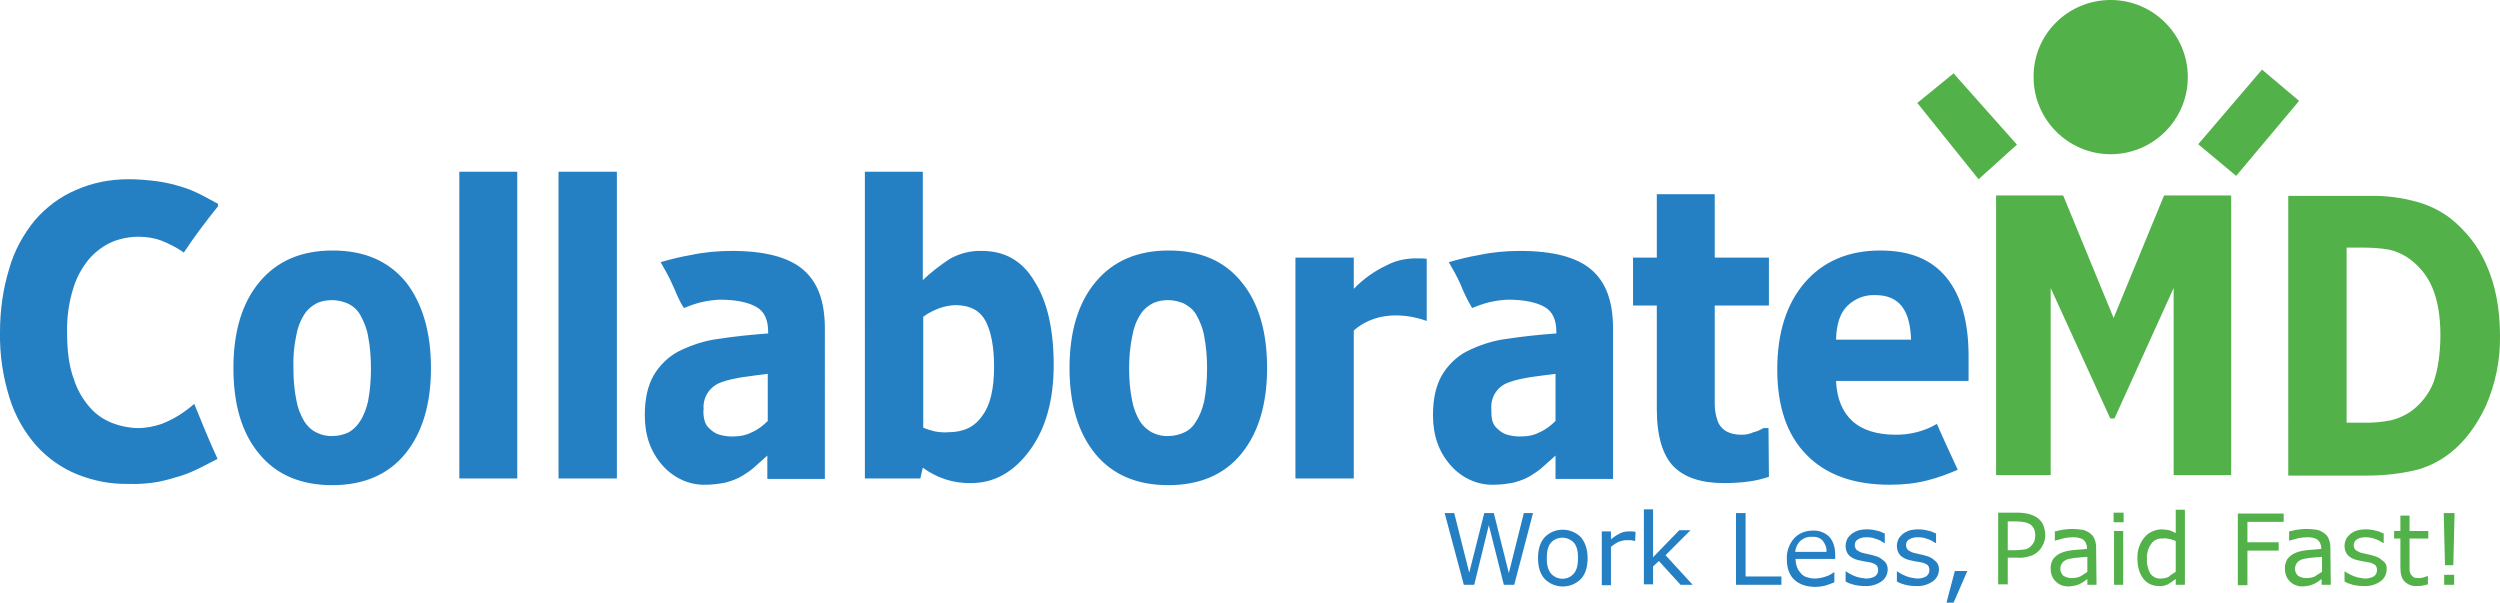 <?xml version="1.0" encoding="UTF-8"?> <svg xmlns="http://www.w3.org/2000/svg" xmlns:xlink="http://www.w3.org/1999/xlink" version="1.1" id="layer" x="0px" y="0px" width="599.8px" height="144.6px" viewBox="0 0 599.8 144.6" style="enable-background:new 0 0 599.8 144.6;" xml:space="preserve"> <style type="text/css"> .st0{fill:#2580C3;} .st1{fill:#52B148;} </style> <g> <path class="st0" d="M342.3,77V62.1c-0.5-0.1-1-0.1-1.6-0.1s-1.2,0-1.7,0c-2.2,0.1-4.3,0.6-6.2,1.6c-3,1.4-5.7,3.3-8,5.7v-7.5h-14 v53h14V79.3C330.9,73.9,339,75.8,342.3,77z M46.6,96.9c-0.8,0.7-1.7,1.4-2.7,2.1c-1.6,1.1-3.3,2-5.1,2.7c-1.8,0.6-3.7,1-5.6,1 c-2,0-4.1-0.4-6-1.1c-2.1-0.8-4-2-5.5-3.7c-1.8-2-3.2-4.4-4-7c-1.1-2.9-1.6-6.6-1.6-11c-0.1-3.7,0.4-7.3,1.5-10.8 c0.8-2.6,2.1-5,3.9-7.1c1.5-1.7,3.4-3.1,5.5-4c2-0.8,4.1-1.2,6.3-1.2c1.9,0,3.8,0.3,5.6,1c1.7,0.7,3.3,1.5,4.8,2.5l0.4,0.3 c2.5-3.8,5.3-7.5,8.2-11.1v-0.6c-1.1-0.6-2.4-1.3-3.9-2.1c-1.6-0.8-3.2-1.5-4.9-2c-1.9-0.6-3.7-1-5.7-1.3c-2.3-0.3-4.6-0.5-6.9-0.5 c-4.4,0-8.7,0.8-12.7,2.6c-3.8,1.6-7.1,4.1-9.8,7.2c-2.8,3.4-5,7.4-6.2,11.7C0.7,69.4,0,74.5,0,79.7c-0.1,5.4,0.7,10.7,2.3,15.8 c1.3,4.2,3.5,8.1,6.4,11.4c2.7,3,6.1,5.4,9.8,6.9c4,1.6,8.2,2.4,12.4,2.3c2.4,0.1,4.8-0.1,7.1-0.5c1.9-0.4,3.7-0.9,5.6-1.5 c1.5-0.5,2.9-1.1,4.3-1.8c1.3-0.7,2.8-1.4,4.3-2.2C50.2,105.8,48.4,101.3,46.6,96.9z M103.4,88.3c0,8.7-2.1,15.6-6.2,20.6 s-10,7.5-17.5,7.5s-13.4-2.5-17.5-7.5C58,103.9,56,97,56,88.3c0-8.8,2.1-15.7,6.3-20.7c4.2-5,10-7.5,17.5-7.5 c7.6,0,13.4,2.5,17.6,7.6C101.3,72.7,103.4,79.6,103.4,88.3z M86.3,101.2c1-1.5,1.6-3.2,2-4.9c0.5-2.6,0.7-5.3,0.7-7.9 s-0.2-5.3-0.7-7.8c-0.3-1.8-1-3.5-1.9-5.1c-0.7-1.2-1.7-2.1-3-2.7c-1.2-0.5-2.5-0.8-3.7-0.8s-2.5,0.2-3.6,0.7 c-1.2,0.6-2.3,1.5-3,2.6c-1,1.5-1.7,3.3-2,5.1c-0.6,2.7-0.8,5.4-0.7,8.1c0,2.5,0.2,5.1,0.7,7.5c0.3,1.8,1,3.6,1.9,5.1 c0.7,1.1,1.7,2.1,3,2.7c1.2,0.6,2.6,0.9,3.9,0.8c1.2,0,2.5-0.3,3.6-0.8C84.5,103.3,85.5,102.4,86.3,101.2z M124.1,114.8h-13.9V41.2 h13.9V114.8z M148,114.8h-14V41.2h14V114.8z M192.7,64.7c-3.5-3-9.2-4.5-17.1-4.5c-3.3,0-6.7,0.3-9.9,1c-2.4,0.4-4.8,1-7.2,1.7 c1,1.7,2,3.5,2.8,5.3c0.9,1.9,1.6,4,2.8,5.7l1.3-0.5c2.3-0.9,4.8-1.4,7.3-1.5c3.8,0,6.7,0.6,8.7,1.7s2.9,3.1,2.9,6.1V80 c-4.1,0.3-8,0.7-11.9,1.3c-3.3,0.4-6.6,1.5-9.6,3c-2.5,1.3-4.6,3.4-6,5.8c-1.4,2.5-2.1,5.6-2.1,9.5c0,4.9,1.4,8.8,4.2,12 c2.6,3,6.4,4.8,10.3,4.7c1.6,0,3.2-0.2,4.8-0.5c1.5-0.4,2.9-0.9,4.2-1.7c1.1-0.7,2.2-1.4,3.1-2.3c1.1-1,2-1.8,2.8-2.5v5.6h13.8 V78.8C197.9,72.3,196.2,67.7,192.7,64.7z M184.2,101c-1.1,1.1-2.4,2.1-3.8,2.7c-1.3,0.7-2.8,1-4.2,1c-1.3,0.1-2.6-0.1-3.9-0.5 c-0.8-0.3-1.5-0.8-2.1-1.4c-0.6-0.5-1-1.2-1.2-2c-0.2-0.9-0.3-1.8-0.2-2.7c-0.2-2.9,1.6-5.5,4.3-6.4c1.6-0.6,3.3-0.9,5-1.2 c2.2-0.3,4.2-0.6,6.1-0.8L184.2,101L184.2,101z M381.8,64.7c-3.5-3-9.2-4.5-17.1-4.5c-3.3,0-6.7,0.3-9.9,1c-2.4,0.4-4.8,1-7.2,1.7 c1,1.7,2,3.5,2.8,5.3c0.8,2,1.7,3.9,2.8,5.7l1.3-0.5c2.3-0.9,4.8-1.4,7.3-1.5c3.8,0,6.7,0.6,8.7,1.7s2.9,3.1,2.9,6.1V80 c-4.1,0.3-8,0.7-11.9,1.3c-3.3,0.4-6.6,1.5-9.6,3c-2.5,1.3-4.6,3.4-6,5.8c-1.4,2.5-2.1,5.6-2.1,9.5c0,4.9,1.4,8.8,4.2,12 c2.6,3,6.4,4.8,10.3,4.7c1.6,0,3.2-0.2,4.8-0.5c1.5-0.4,2.9-0.9,4.2-1.7c1.1-0.7,2.2-1.4,3.1-2.3c1.1-1,2-1.8,2.8-2.5v5.6H387V78.8 C387,72.3,385.3,67.7,381.8,64.7z M373.2,101c-1.1,1.1-2.4,2.1-3.8,2.7c-1.3,0.7-2.7,1-4.2,1c-1.3,0.1-2.6-0.1-3.9-0.5 c-0.8-0.3-1.5-0.8-2.1-1.4c-0.6-0.5-1-1.2-1.2-2c-0.2-0.9-0.2-1.8-0.2-2.7c-0.2-2.9,1.5-5.5,4.3-6.4c1.6-0.6,3.3-0.9,5-1.2 c2.2-0.3,4.2-0.6,6.1-0.8L373.2,101z M252.8,87.6c0,8.4-1.9,15.2-5.7,20.4c-3.8,5.2-8.5,7.9-14.1,7.9c-4.2,0.1-8.2-1.2-11.6-3.7 l-0.6,2.6h-13.3V41.2h13.9v26c2-1.9,4.2-3.6,6.5-5.1c2.3-1.3,5-2,7.7-1.9c5.5,0,9.7,2.4,12.6,7.3C251.3,72.4,252.8,79.1,252.8,87.6 z M238.5,88c0-4.7-0.7-8.4-2-10.9s-3.6-3.8-7-3.9c-1.4,0-2.8,0.3-4,0.7c-1.4,0.5-2.8,1.2-4,2.1v26.6c0.9,0.4,1.9,0.7,2.8,0.9 c1.1,0.2,2.2,0.3,3.2,0.2c3.7,0,6.4-1.3,8.2-4C237.6,97.2,238.5,93.2,238.5,88L238.5,88z M304,88.3c0,8.7-2.1,15.6-6.2,20.6 s-10,7.5-17.5,7.5s-13.4-2.5-17.5-7.5s-6.2-11.9-6.2-20.6c0-8.8,2.1-15.7,6.3-20.7c4.2-5,10-7.5,17.5-7.5c7.6,0,13.4,2.5,17.5,7.6 C302,72.7,304,79.6,304,88.3z M286.9,101.2c1-1.5,1.6-3.2,2-4.9c0.5-2.6,0.7-5.3,0.7-7.9s-0.2-5.3-0.7-7.8c-0.3-1.8-1-3.5-1.9-5.1 c-0.7-1.2-1.8-2.1-3-2.7c-1.2-0.5-2.5-0.8-3.7-0.8s-2.5,0.2-3.6,0.7c-1.2,0.6-2.3,1.5-3,2.6c-1,1.5-1.7,3.3-2,5.1 c-0.6,2.7-0.8,5.4-0.8,8.1c0,2.5,0.2,5.1,0.7,7.5c0.3,1.8,1,3.6,1.9,5.1c0.7,1.1,1.8,2.1,3,2.7s2.6,0.9,3.9,0.8 c1.2,0,2.5-0.3,3.6-0.8C285.2,103.3,286.2,102.4,286.9,101.2z M424.4,114.4c-1.6,0.5-3.1,0.9-4.7,1.1c-2,0.3-4.1,0.4-6.1,0.4 c-5.4,0-9.4-1.3-12.1-4c-2.6-2.7-4-7.3-4-13.8V73.3h-5.7V61.8h5.7V46.6h13.9v15.2h13v11.5h-13v18.8c0,1.9,0,3.5,0,4.9 c0,1.3,0.2,2.5,0.6,3.7c0.3,1.1,1,2,1.9,2.6s2.2,1,4,1c1,0,1.9-0.2,2.8-0.6c0.9-0.2,1.7-0.6,2.4-1h1.2L424.4,114.4z M464.7,101.7 c-0.4,0.2-0.9,0.5-1.3,0.7c-2.7,1.3-5.6,1.9-8.5,1.9c-4.6,0-8.1-1.1-10.5-3.3c-2.4-2.2-3.7-5.4-3.9-9.6h31.8v-6 c0-8.2-1.8-14.5-5.3-18.8c-3.6-4.4-8.8-6.5-15.9-6.5c-7.6,0-13.7,2.6-18.1,7.7s-6.6,12.1-6.6,20.8c0,8.9,2.3,15.7,7,20.5 s11.3,7.2,20,7.2c3.1,0,6.2-0.3,9.2-1.1c2.4-0.6,4.8-1.5,7.1-2.5C468,109,466.3,105.4,464.7,101.7z M443.3,73.3 c1.8-1.7,4.1-2.6,6.6-2.5c2.9,0,5,0.9,6.4,2.7s2.1,4.5,2.2,8h-18C440.6,77.7,441.5,75,443.3,73.3z M367.8,123.1l-4.5,17.2h-2.5 l-3.6-14.3l-3.5,14.3h-2.5l-4.6-17.2h2.3l3.6,14.3l3.6-14.3h2.3l3.6,14.4l3.6-14.4H367.8z M380.9,133.9c0,2.1-0.5,3.8-1.6,5 c-2.4,2.4-6.2,2.4-8.6,0.1l-0.1-0.1c-1.1-1.2-1.6-2.9-1.6-5s0.5-3.8,1.6-5c2.3-2.4,6.2-2.4,8.6-0.1l0.1,0.1 C380.3,130.1,380.9,131.8,380.9,133.9z M378.6,133.9c0-1.7-0.3-2.9-1-3.7c-1.4-1.5-3.7-1.6-5.2-0.3c-0.1,0.1-0.2,0.2-0.3,0.3 c-0.7,0.8-1,2.1-1,3.7c0,1.7,0.3,2.8,1,3.7c1.3,1.5,3.6,1.7,5.1,0.4c0.1-0.1,0.3-0.3,0.4-0.4C378.3,136.8,378.6,135.5,378.6,133.9z M392.3,129.8L392.3,129.8c-0.4-0.1-0.7-0.1-1-0.2c-0.3,0-0.7,0-1.1,0c-0.7,0-1.3,0.2-1.9,0.4c-0.6,0.3-1.2,0.7-1.8,1.2v9.2h-2.2 v-12.9h2.2v1.9c0.7-0.6,1.5-1.1,2.3-1.5c0.6-0.3,1.3-0.4,2-0.4c0.4,0,0.7,0,0.8,0l0.8,0.1L392.3,129.8z M406.1,140.3h-2.9l-5.2-5.7 l-1.4,1.3v4.3h-2.2v-18h2.2v11.5l6.3-6.5h2.7l-6,6L406.1,140.3z M427.4,140.3h-10.9v-17.2h2.3v15.2h8.6V140.3z M440.3,134.1h-9.5 c0,0.7,0.1,1.4,0.4,2.1c0.2,0.6,0.6,1,1,1.5c0.4,0.4,0.9,0.7,1.4,0.8c0.6,0.2,1.2,0.3,1.8,0.3c0.9,0,1.8-0.2,2.7-0.5 c0.7-0.2,1.3-0.6,1.9-1h0.1v2.4c-0.7,0.3-1.5,0.6-2.2,0.8c-0.8,0.2-1.6,0.3-2.4,0.3c-2.1,0-3.8-0.6-5-1.7s-1.8-2.8-1.8-4.9 c-0.1-1.8,0.5-3.6,1.7-5c1.2-1.3,2.8-1.9,4.5-1.9c1.5-0.1,3,0.5,4,1.5c0.9,1,1.4,2.5,1.4,4.3V134.1z M438.2,132.4 c0.1-1-0.3-1.9-0.9-2.7c-0.7-0.7-1.6-1-2.6-0.9c-1-0.1-2,0.3-2.8,1c-0.7,0.7-1.1,1.6-1.2,2.6H438.2z M452.9,136.6 c0,1.1-0.5,2.2-1.5,2.9c-1.2,0.8-2.6,1.2-4,1.1c-0.9,0-1.8-0.1-2.6-0.3c-0.7-0.2-1.4-0.4-2-0.8v-2.4h0.1c0.7,0.5,1.5,0.9,2.3,1.2 c0.8,0.3,1.6,0.4,2.4,0.5c0.8,0,1.5-0.1,2.2-0.5c0.5-0.3,0.8-0.9,0.8-1.5c0-0.4-0.1-0.9-0.4-1.2c-0.5-0.4-1.1-0.6-1.7-0.7 c-0.3-0.1-0.7-0.1-1.2-0.2s-0.9-0.2-1.4-0.3c-0.9-0.2-1.8-0.6-2.4-1.3c-0.5-0.6-0.7-1.4-0.7-2.1c0-0.5,0.1-1,0.3-1.5 c0.2-0.5,0.6-0.9,1-1.3c0.5-0.4,1.1-0.7,1.6-0.9c0.7-0.2,1.5-0.3,2.2-0.3c0.8,0,1.6,0.1,2.3,0.3c0.7,0.1,1.3,0.4,2,0.7v2.3h-0.1 c-0.6-0.4-1.3-0.8-2-1c-0.7-0.3-1.5-0.4-2.3-0.4c-0.7,0-1.4,0.1-2,0.5c-0.8,0.4-1,1.4-0.6,2.2c0.1,0.1,0.2,0.3,0.3,0.4 c0.5,0.3,1,0.6,1.6,0.7c0.4,0.1,0.9,0.2,1.3,0.3c0.5,0.1,0.9,0.2,1.2,0.3c0.9,0.2,1.7,0.6,2.3,1.2 C452.6,135,452.9,135.8,452.9,136.6z M465.2,136.6c0,1.1-0.5,2.2-1.5,2.9c-1.2,0.8-2.6,1.2-4,1.1c-0.9,0-1.8-0.1-2.6-0.3 c-0.7-0.2-1.4-0.4-2-0.8v-2.4h0.1c0.7,0.5,1.5,0.9,2.3,1.2c0.8,0.3,1.6,0.4,2.4,0.5c0.8,0,1.5-0.1,2.2-0.5c0.5-0.3,0.8-0.9,0.8-1.5 c0-0.4-0.1-0.9-0.4-1.2c-0.5-0.4-1.1-0.6-1.7-0.7c-0.3-0.1-0.7-0.1-1.2-0.2s-0.9-0.2-1.4-0.3c-0.9-0.2-1.8-0.6-2.4-1.3 c-0.5-0.6-0.7-1.4-0.7-2.1c0-0.5,0.1-1,0.3-1.5c0.2-0.5,0.6-0.9,1-1.3c0.5-0.4,1.1-0.7,1.6-0.9c0.7-0.2,1.5-0.3,2.2-0.3 c0.8,0,1.6,0.1,2.3,0.3c0.7,0.1,1.3,0.4,2,0.7v2.3h-0.1c-0.6-0.4-1.3-0.8-2-1c-0.7-0.3-1.5-0.4-2.3-0.4c-0.7,0-1.4,0.1-2,0.5 c-0.8,0.4-1,1.4-0.6,2.2c0.1,0.1,0.2,0.3,0.3,0.4c0.5,0.3,1,0.6,1.6,0.7c0.4,0.1,0.9,0.2,1.3,0.3c0.5,0.1,0.9,0.2,1.2,0.3 c0.9,0.2,1.7,0.6,2.3,1.2C464.9,135,465.2,135.8,465.2,136.6z M472,137l-3.3,7.6H467l2-7.6H472z"></path> <path class="st1" d="M506.4,0c10.2,0,18.5,8.3,18.5,18.5S516.6,37,506.4,37s-18.5-8.3-18.5-18.5C487.8,8.3,496.1,0,506.4,0z M468.7,17.6l-8.7,7.1L474.7,43l9.2-8.3L468.7,17.6z M542.7,16.7l-15.3,17.9l9.1,7.6l15.1-18L542.7,16.7z M535.3,114h-13.8V69.1 l-14.2,31.3h-1L492,69.1V114h-13.1V46.9H495l12.1,29.4l12.1-29.4h16.1L535.3,114L535.3,114z M599.8,80.6c0.1,5.8-1.1,11.5-3.4,16.8 c-2.3,4.9-5.2,8.7-8.7,11.4c-2.6,2-5.5,3.4-8.6,4.1c-3.6,0.8-7.4,1.2-11.1,1.2h-19V47h19.5c3.8-0.1,7.6,0.4,11.3,1.4 c2.9,0.8,5.6,2.1,8,3.9c3.8,3,6.9,6.9,8.8,11.4C598.7,68.4,599.8,74.1,599.8,80.6z M585.5,80.4c0-4.4-0.6-8.2-1.9-11.3 c-1.2-3-3.4-5.6-6.1-7.4c-1.3-0.8-2.8-1.5-4.3-1.8c-2.2-0.4-4.5-0.5-6.7-0.5H563v42h3.5c2.4,0.1,4.9-0.1,7.3-0.6 c1.6-0.4,3.1-1.1,4.5-2c2.5-1.8,4.5-4.3,5.6-7.2C584.9,88.6,585.5,84.9,585.5,80.4z M490.7,128.3c0,0.7-0.1,1.4-0.4,2.1 c-0.3,0.6-0.6,1.2-1.1,1.7c-0.6,0.6-1.3,1.1-2.1,1.3c-1,0.3-2,0.5-3.1,0.4h-2.3v6.4h-2.3V123h4.7c0.9,0,1.8,0.1,2.6,0.3 c0.7,0.2,1.3,0.4,1.9,0.8s1.2,1,1.5,1.6C490.5,126.6,490.7,127.5,490.7,128.3z M488.3,128.4c0-0.5-0.1-1.1-0.3-1.5 c-0.2-0.4-0.5-0.8-0.9-1.1c-0.4-0.2-0.8-0.4-1.3-0.5c-0.6-0.1-1.2-0.2-1.8-0.2h-2.3v6.9h1.9c0.8,0,1.5-0.1,2.3-0.2 c0.5-0.1,1-0.4,1.4-0.8c0.3-0.3,0.6-0.7,0.8-1.2C488.2,129.3,488.3,128.9,488.3,128.4L488.3,128.4z M503,140.3h-2.2v-1.4l-0.8,0.6 c-0.3,0.2-0.6,0.4-1,0.6s-0.8,0.3-1.2,0.4c-0.5,0.1-1.1,0.2-1.6,0.2c-1.1,0-2.2-0.4-3-1.2c-0.8-0.8-1.2-1.8-1.2-3 c-0.1-0.8,0.2-1.7,0.6-2.4c0.5-0.6,1.1-1.1,1.8-1.4c0.9-0.4,1.9-0.6,2.8-0.7c1.1-0.1,2.3-0.2,3.5-0.3v-0.3c0-0.4-0.1-0.8-0.3-1.2 c-0.2-0.3-0.4-0.6-0.7-0.8c-0.3-0.2-0.7-0.3-1.1-0.4c-0.4-0.1-0.9-0.1-1.4-0.1c-0.6,0-1.3,0.1-1.9,0.2c-0.7,0.2-1.5,0.4-2.2,0.6 H493v-2.2c0.4-0.1,1-0.2,1.8-0.4c0.8-0.1,1.6-0.2,2.4-0.2s1.6,0.1,2.4,0.2c0.6,0.1,1.2,0.4,1.8,0.8c0.5,0.4,0.9,0.8,1.1,1.4 c0.3,0.7,0.4,1.4,0.4,2.1L503,140.3z M500.8,137.2v-3.6c-0.7,0-1.4,0.1-2.3,0.2c-0.7,0-1.4,0.2-2.1,0.3c-0.6,0.1-1.1,0.4-1.5,0.8 c-0.8,0.9-0.8,2.3,0.1,3.2c0.6,0.4,1.3,0.6,2,0.6s1.4-0.1,2.1-0.4C499.7,137.9,500.3,137.6,500.8,137.2z M509.5,125.3h-2.4V123h2.4 V125.3z M509.4,140.3h-2.2v-12.9h2.2V140.3z M524.2,140.3H522v-1.4c-0.6,0.5-1.2,0.9-1.9,1.3c-0.7,0.3-1.4,0.5-2.2,0.4 c-1.4,0-2.8-0.6-3.7-1.8c-0.9-1.2-1.4-2.8-1.4-4.9c0-1,0.1-2,0.5-2.9c0.3-0.8,0.7-1.5,1.3-2.2c0.5-0.6,1.1-1,1.8-1.3 s1.4-0.5,2.2-0.5c0.6,0,1.2,0.1,1.8,0.2c0.6,0.2,1.1,0.4,1.6,0.7v-5.6h2.2L524.2,140.3z M522,137.2v-7.4c-0.5-0.2-1-0.4-1.6-0.5 c-0.5-0.1-1-0.2-1.5-0.1c-1.1-0.1-2.2,0.4-2.8,1.3c-0.7,1-1.1,2.3-1,3.6c-0.1,1.2,0.2,2.4,0.8,3.5c0.6,0.8,1.5,1.3,2.5,1.2 c0.6,0,1.3-0.1,1.9-0.4C520.8,137.9,521.4,137.6,522,137.2z M547.9,125.2h-8.7v4.9h7.5v2h-7.5v8.3h-2.3v-17.2h11V125.2z M559.2,140.3H557v-1.4l-0.8,0.6c-0.3,0.2-0.6,0.4-1,0.6s-0.8,0.3-1.2,0.4c-0.5,0.1-1.1,0.2-1.6,0.2c-1.1,0-2.2-0.4-3-1.2 c-0.8-0.8-1.2-1.8-1.2-3c-0.1-0.8,0.2-1.7,0.6-2.4c0.5-0.6,1.1-1.1,1.8-1.4c0.9-0.4,1.9-0.6,2.8-0.7c1.1-0.1,2.3-0.2,3.5-0.3v-0.3 c0-0.4-0.1-0.8-0.3-1.2c-0.2-0.3-0.4-0.6-0.7-0.8c-0.3-0.2-0.7-0.3-1.1-0.4c-0.4-0.1-0.9-0.1-1.4-0.1c-0.6,0-1.3,0.1-1.9,0.2 c-0.7,0.2-1.5,0.4-2.2,0.6h-0.1v-2.2c0.4-0.1,1-0.2,1.8-0.4c0.8-0.1,1.6-0.2,2.4-0.2c0.8,0,1.6,0.1,2.4,0.2 c0.6,0.1,1.2,0.4,1.8,0.8c0.5,0.4,0.9,0.8,1.1,1.4c0.3,0.7,0.4,1.4,0.4,2.1L559.2,140.3z M557.1,137.2v-3.6c-0.7,0-1.4,0.1-2.3,0.2 c-0.7,0-1.4,0.2-2.1,0.3c-0.6,0.1-1.1,0.4-1.5,0.8c-0.8,0.9-0.8,2.3,0.1,3.2c0.6,0.4,1.3,0.6,2,0.6s1.4-0.1,2.1-0.4 C555.9,137.9,556.5,137.6,557.1,137.2z M572.6,136.6c0,1.1-0.5,2.2-1.5,2.9c-1.2,0.8-2.6,1.2-4,1.1c-0.9,0-1.8-0.1-2.6-0.3 c-0.7-0.2-1.4-0.4-2-0.8v-2.4h0.1c0.7,0.5,1.5,0.9,2.3,1.2c0.8,0.3,1.6,0.4,2.4,0.5c0.8,0,1.5-0.1,2.2-0.5c0.5-0.3,0.8-0.9,0.8-1.5 c0-0.4-0.1-0.9-0.4-1.2c-0.5-0.4-1.1-0.6-1.7-0.7c-0.3-0.1-0.7-0.1-1.2-0.2s-1-0.2-1.4-0.3c-0.9-0.2-1.8-0.6-2.4-1.3 c-0.5-0.6-0.7-1.4-0.7-2.1c0-0.5,0.1-1,0.3-1.5s0.6-0.9,1-1.3c0.5-0.4,1-0.7,1.6-0.9c0.7-0.2,1.5-0.3,2.2-0.3 c0.8,0,1.6,0.1,2.3,0.3c0.7,0.1,1.3,0.4,2,0.7v2.3h-0.1c-0.6-0.4-1.3-0.8-2-1c-0.7-0.3-1.5-0.4-2.3-0.4c-0.7,0-1.4,0.1-2,0.5 c-0.5,0.3-0.8,0.8-0.8,1.4c0,0.5,0.2,0.9,0.5,1.2c0.5,0.3,1,0.6,1.6,0.7c0.4,0.1,0.9,0.2,1.3,0.3c0.5,0.1,0.9,0.2,1.2,0.3 c0.9,0.2,1.7,0.6,2.3,1.2C572.4,135,572.7,135.8,572.6,136.6z M582.5,140.2c-0.4,0.1-0.9,0.2-1.3,0.3c-0.4,0.1-0.9,0.1-1.3,0.1 c-1.1,0.1-2.2-0.3-3-1.1c-0.7-0.7-1-1.8-1-3.4v-6.9h-1.5v-1.8h1.5v-3.7h2.2v3.7h4.5v1.8h-4.5v5.9c0,0.7,0,1.2,0,1.6 s0.1,0.7,0.3,1.1c0.2,0.3,0.4,0.5,0.7,0.7c0.4,0.2,0.9,0.2,1.4,0.2c0.4,0,0.7-0.1,1.1-0.2c0.3-0.1,0.6-0.2,0.8-0.3h0.1V140.2z M588.9,123.1l-0.3,12.5h-2l-0.3-12.5H588.9z M588.8,140.3h-2.4v-2.4h2.4V140.3z"></path> </g> </svg> 